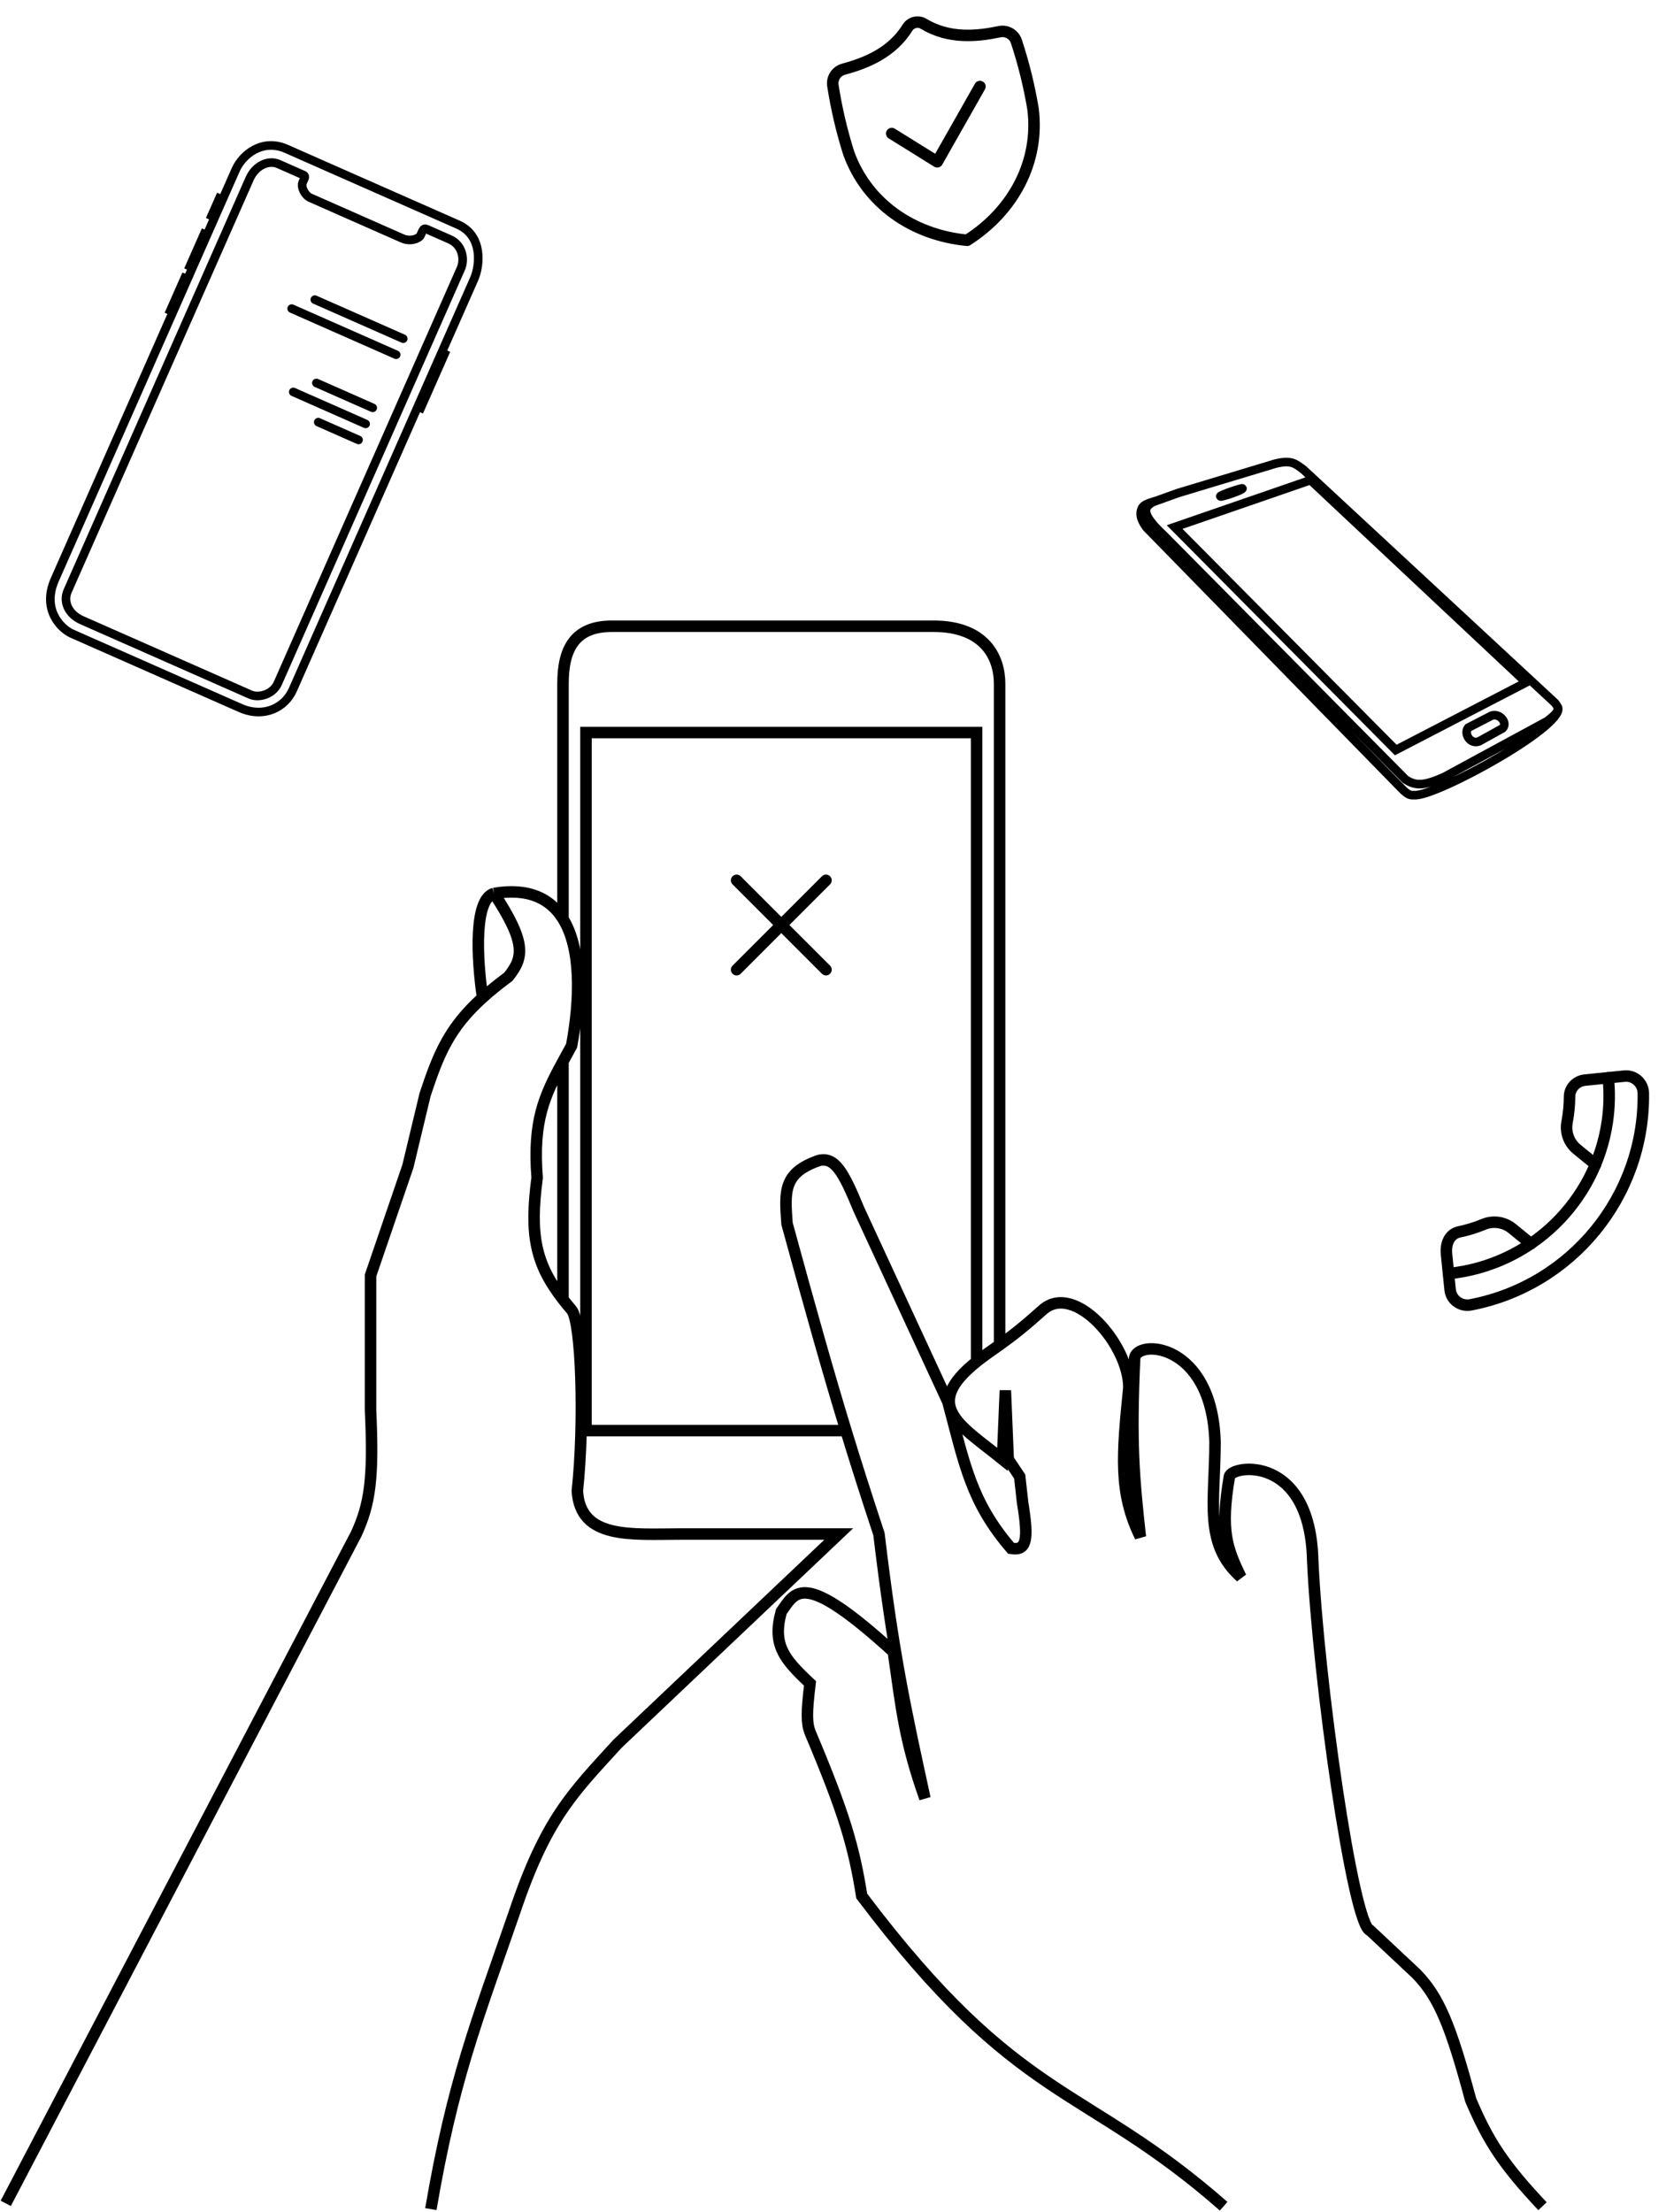 <svg width="290" height="385" viewBox="0 0 290 385" fill="none" xmlns="http://www.w3.org/2000/svg">
<path d="M1 383.501L62 267.001C64.416 261.768 65.052 257.248 64.5 245.501V222.001L71 203.001L74 190.501C76.362 183.388 78.187 178.91 84 173.65M86 155.501C91.724 164.227 91.127 166.663 88.5 170.001C86.771 171.281 85.288 172.484 84 173.65M86 155.501C82.5 156.501 82.987 166.705 84 173.65M86 155.501C92.044 154.494 95.815 156.409 98 159.937M75 384.5C78.796 362.282 82.903 352.057 89.5 333C94.986 316.64 99.567 312.186 107.5 303.5L146 267L118.5 267.001C110 267.001 101 268 100.5 259.5C101.787 247.412 101.209 230 99.5 228C98.965 227.373 98.465 226.763 98 226.163M213 384C188.5 362.5 177.498 366.482 150 330C148.649 321.504 146.977 315.627 141 301.5C140.396 299.886 140.388 298.101 141 293C136.458 288.755 134.413 286.251 136 280.5C138.5 277 139.732 273.129 155.5 287.5C156.923 297.432 157.452 302.991 161 313C157.447 296.715 155.462 287.573 153 267C150.863 260.546 149.033 254.82 147.256 249M268.5 384C261.716 376.778 259.065 372.721 256 365.5C252.553 352.668 250.502 347.566 246.5 343.5L238.5 336C235.513 335.238 229.417 292.07 228.5 271.5C228 253 214.341 255 214 257C212.388 266.457 213.58 269.463 216 274.5C209.481 268.665 211.494 261.414 211.5 251C211 233.5 197.659 233 197.5 236.5C196.83 251.293 197.372 257.258 198.5 267.5C194.723 259.776 195.311 253.252 196.5 241.5C196.5 234 187 223.071 181.5 228C178.285 230.881 176.375 232.383 174 234.086M174 234.086C173.376 234.534 172.72 234.996 172 235.5C171.267 236.018 170.602 236.518 170 237M174 234.086V119C174 114.5 171.5 109 162.5 109H106.5C100 109 98 113 98 119V159.937M98 159.937C101.238 165.167 100.993 173.94 99.5 182.001C98.975 182.966 98.474 183.874 98 184.745M98 184.745C94.704 190.807 92.734 195.138 93.5 205C92.145 215.084 93.277 220.072 98 226.163M98 184.745V226.163M170 237C160.429 244.672 167.02 247.96 174.5 254L175 242L175.5 254L177.5 257L178 261.5C179.062 267.995 178.744 269.957 176 269.5C169.021 261.374 167.914 254.902 165 244L149.5 210.5C146.831 204.005 145.314 201.278 142.5 202C136.296 204.171 136.591 207.365 137 213C141.175 228.259 144.134 238.774 147.256 249M170 237V127.5H102V249H147.256" stroke="black" stroke-width="2"/>
<path d="M271.037 122.882C271.489 123.837 270.618 124.477 269.354 125.497L251.359 135.253C247.854 136.797 246.417 136.831 244.634 135.655L202.553 93.15C198.308 89.202 199.249 88.221 200.721 87.371L201.438 87.114M271.037 122.882C270.951 122.702 270.818 122.51 270.632 122.303L226.91 81.755C225.505 80.725 224.841 79.997 222.005 80.699L205.089 85.804L201.438 87.114M271.037 122.882C273.686 125.632 249.943 138.738 246.184 138.397C245.5 138.426 245.107 138.421 243.872 137.135L199.566 91.808C199.049 91.059 198.103 89.758 198.819 88.375C199.165 87.798 199.991 87.554 201.438 87.114M212.412 86.394C212.335 86.18 216.227 84.864 216.278 85.007C216.38 85.292 212.489 86.608 212.412 86.394ZM204.47 91.738L228.127 83.571L265.651 118.78L242.961 130.543L204.47 91.738ZM255.552 126.668L259.643 124.557C261.003 124.069 262.507 125.782 261.566 126.763L257.454 129.043C255.879 129.608 254.78 127.67 255.552 126.668Z" stroke="black" stroke-width="1.5"/>
<path d="M76.867 61.391L82.53 48.563C83.555 46.241 84.111 41.032 79.734 39.1L49.845 25.907C45.665 24.061 42.196 26.903 41.032 29.54L38.722 34.773M76.867 61.391L50.967 120.065C49.595 123.174 45.904 125.024 41.843 123.231L12.545 110.299C10.574 109.428 7.247 106.079 9.539 100.884L30.124 54.253M76.867 61.391L77.379 61.618L73.245 70.983L72.654 70.722M38.722 34.773L38.17 34.53L36.833 37.56L37.385 37.804M38.722 34.773L37.385 37.804M37.385 37.804L35.995 40.952M35.995 40.952L35.522 40.743L33.055 46.331L33.528 46.54M35.995 40.952L33.528 46.54M33.528 46.54L32.608 48.625M32.608 48.625L32.135 48.416L29.651 54.044L30.124 54.253M32.608 48.625L30.124 54.253M52.826 30.467L48.489 28.552C46.714 27.769 44.451 28.839 43.461 31.082L11.777 102.86C10.943 104.749 11.917 106.918 14.244 107.945L43.581 120.895C45.04 121.539 47.496 120.884 48.365 118.916L80.222 46.745C80.969 45.053 80.406 42.594 78.355 41.689L74.294 39.896C73.939 39.74 73.747 39.749 73.486 40.339L73.225 40.929C72.948 41.559 71.431 42.112 70.051 41.503L54.003 34.419C53.056 34.001 52.33 32.552 52.694 31.725L53.007 31.017C53.077 30.86 53.102 30.589 52.826 30.467Z" stroke="black" stroke-width="1.5"/>
<line x1="70.19" y1="58.947" x2="54.801" y2="52.154" stroke="black" stroke-width="1.5" stroke-linecap="round"/>
<line x1="68.957" y1="61.741" x2="50.774" y2="53.715" stroke="black" stroke-width="1.5" stroke-linecap="round"/>
<line x1="55.075" y1="66.657" x2="64.877" y2="70.984" stroke="black" stroke-width="1.5" stroke-linecap="round"/>
<line x1="51.048" y1="68.218" x2="63.644" y2="73.778" stroke="black" stroke-width="1.5" stroke-linecap="round"/>
<line x1="55.402" y1="73.478" x2="62.41" y2="76.572" stroke="black" stroke-width="1.5" stroke-linecap="round"/>
<path d="M168.354 41.823C176.417 36.677 180.989 28.124 179.813 18.917C179.149 14.958 178.186 11.055 176.931 7.241C176.741 6.638 176.333 6.127 175.787 5.808C175.241 5.49 174.596 5.386 173.978 5.518C169.971 6.352 165.188 6.802 160.77 4.143C160.308 3.864 159.755 3.779 159.231 3.905C158.707 4.031 158.253 4.359 157.968 4.816C155.242 9.195 150.779 10.97 146.832 12.05C146.221 12.214 145.694 12.6 145.352 13.132C145.011 13.664 144.88 14.304 144.986 14.927C145.603 18.895 146.52 22.809 147.729 26.637C150.872 35.371 158.833 40.908 168.354 41.823Z" stroke="black" stroke-width="2" stroke-linecap="round" stroke-linejoin="round"/>
<path d="M155.221 23.239L163.145 28.162L170.576 15.06" stroke="black" stroke-width="2" stroke-linecap="round" stroke-linejoin="round"/>
<path d="M277.746 202.679L274.506 200.036C273.819 199.478 273.295 198.745 272.991 197.914C272.686 197.083 272.612 196.185 272.777 195.316C273.059 193.849 273.205 192.359 273.211 190.865C273.218 189.374 274.393 188.149 275.875 187.999L282.748 187.302C284.516 187.123 286.031 188.512 286.055 190.288C286.286 208.185 273.588 223.746 256.009 227.112C254.264 227.446 252.6 226.245 252.421 224.477L251.8 218.348C251.573 216.112 252.54 214.719 253.997 214.413C255.459 214.108 256.89 213.666 258.27 213.096C259.089 212.76 259.983 212.652 260.858 212.783C261.733 212.914 262.557 213.28 263.241 213.841L266.481 216.485" stroke="black" stroke-width="2" stroke-linecap="round" stroke-linejoin="round"/>
<path d="M279.949 187.586C280.214 190.2 280.148 192.771 279.784 195.257C277.766 209.031 266.617 220.204 252.138 221.672" stroke="black" stroke-width="2" stroke-linecap="round" stroke-linejoin="round"/>
<path d="M144.485 152.515C144.095 152.124 143.462 152.124 143.071 152.515L136 159.586L128.929 152.515C128.538 152.124 127.905 152.124 127.515 152.515C127.124 152.905 127.124 153.539 127.515 153.929L134.586 161L127.515 168.071C127.124 168.462 127.124 169.095 127.515 169.485C127.905 169.876 128.538 169.876 128.929 169.485L136 162.414L143.071 169.485C143.462 169.876 144.095 169.876 144.485 169.485C144.876 169.095 144.876 168.462 144.485 168.071L137.414 161L144.485 153.929C144.876 153.539 144.876 152.905 144.485 152.515Z" fill="black"/>
</svg>
